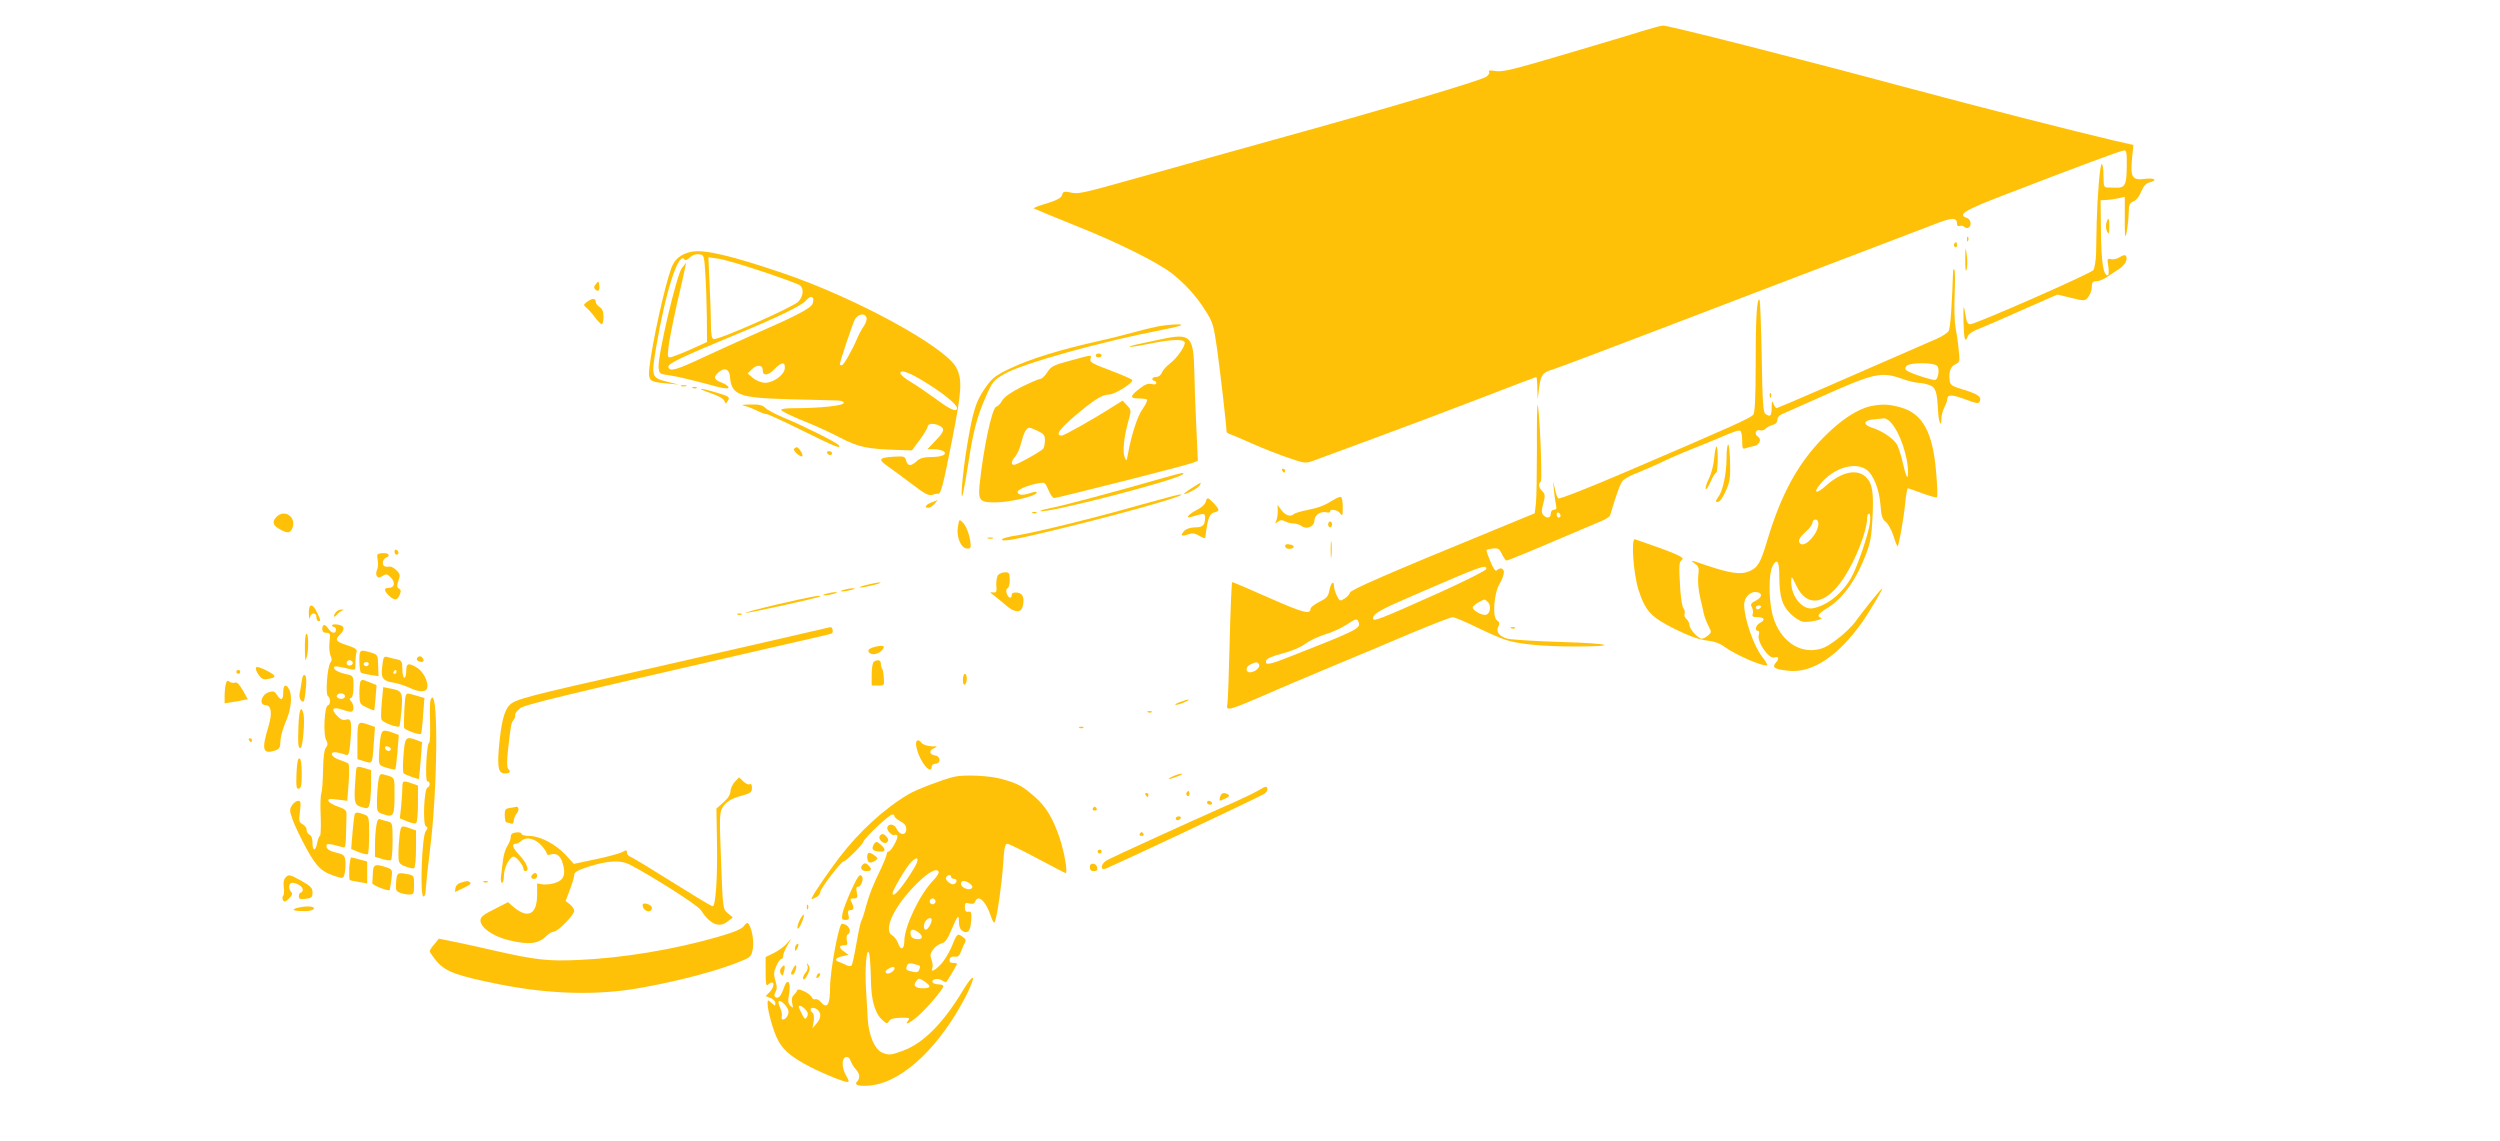 <?xml version="1.0" standalone="no"?>
<!DOCTYPE svg PUBLIC "-//W3C//DTD SVG 20010904//EN"
 "http://www.w3.org/TR/2001/REC-SVG-20010904/DTD/svg10.dtd">
<svg version="1.0" xmlns="http://www.w3.org/2000/svg"
 width="1280pt" height="584pt" viewBox="0 0 1280 584"
 preserveAspectRatio="xMidYMid meet">
<g transform="translate(0,584) scale(0.1,-0.1)"
fill="#ffc107" stroke="none">
<path d="M8405 5680 c-49 -16 -228 -69 -397 -119 -259 -77 -314 -90 -349 -85
-30 5 -40 4 -35 -4 4 -6 -4 -18 -16 -26 -30 -19 -525 -167 -1030 -306 -221
-62 -547 -152 -723 -202 -333 -93 -330 -93 -381 -82 -26 5 -32 2 -36 -14 -4
-15 -24 -26 -77 -43 -40 -11 -70 -23 -68 -26 3 -2 105 -45 228 -94 212 -85
403 -181 478 -238 65 -51 123 -113 168 -184 44 -68 46 -77 65 -207 16 -115 48
-395 48 -420 0 -4 8 -10 18 -13 9 -3 62 -25 117 -50 55 -24 138 -57 184 -72
80 -28 86 -28 125 -14 23 9 165 61 317 117 152 56 399 149 549 207 150 58 274
105 276 105 2 0 5 -26 5 -57 l2 -58 7 57 c9 69 17 81 72 97 23 7 271 101 552
208 281 108 691 264 911 348 220 84 441 168 490 187 91 36 115 36 115 1 0 -9
6 -13 14 -10 7 3 18 1 24 -5 6 -6 15 -7 21 -4 18 12 12 44 -10 51 -48 16 -10
39 191 116 386 149 601 229 616 229 12 0 14 -16 13 -85 -1 -90 -9 -106 -51
-106 -13 0 -33 1 -45 1 -21 0 -23 5 -23 60 0 33 -4 60 -9 60 -9 0 -22 -153
-26 -300 -1 -47 -2 -117 -3 -156 -1 -38 -8 -78 -14 -87 -14 -18 -601 -276
-630 -277 -12 0 -19 11 -23 38 -12 70 -13 67 -12 -25 2 -89 9 -114 22 -74 3
10 26 26 53 36 26 10 128 54 226 98 l180 79 70 -17 c70 -17 71 -17 88 5 10 12
18 35 18 51 0 23 4 29 23 29 12 0 36 9 52 20 17 11 44 29 62 41 33 21 49 51
38 69 -4 6 -15 4 -31 -6 -13 -9 -33 -14 -45 -11 -20 5 -21 3 -14 -39 3 -25 2
-44 -3 -44 -23 0 -33 65 -35 221 l-2 164 30 1 c17 1 44 5 62 9 l32 7 0 -83
c-1 -46 0 -95 1 -109 3 -36 18 53 19 113 1 40 5 49 25 56 14 6 30 26 39 50 12
28 24 42 42 47 45 11 27 25 -24 18 -64 -8 -74 8 -65 104 l7 70 -94 21 c-216
51 -672 167 -1079 276 -562 151 -1209 315 -1235 314 -11 0 -60 -14 -110 -29z"/>
<path d="M10784 4696 c-3 -14 -1 -33 5 -43 8 -15 10 -10 11 25 0 47 -6 55 -16
18z"/>
<path d="M10071 4614 c0 -11 3 -14 6 -6 3 7 2 16 -1 19 -3 4 -6 -2 -5 -13z"/>
<path d="M10005 4591 c-3 -5 -1 -12 5 -16 5 -3 10 1 10 9 0 18 -6 21 -15 7z"/>
<path d="M10062 4510 c0 -48 2 -66 7 -50 4 14 5 48 1 75 -7 47 -7 45 -8 -25z"/>
<path d="M3540 4551 c-53 -11 -86 -37 -103 -84 -33 -88 -98 -383 -112 -508 -7
-69 -1 -74 85 -82 l65 -6 -53 13 c-87 22 -88 23 -63 175 48 286 116 499 146
452 3 -6 14 -2 26 10 13 13 30 19 47 17 27 -3 27 -4 33 -98 4 -52 7 -152 8
-223 l1 -128 -77 -35 c-42 -19 -88 -37 -101 -41 -25 -6 -25 -6 -19 53 4 32 23
129 42 214 20 85 39 169 42 185 l6 30 -22 -28 c-26 -32 -124 -448 -119 -507 3
-34 4 -35 58 -42 30 -4 110 -23 178 -41 89 -25 122 -31 122 -21 0 7 -16 18
-35 25 -40 15 -44 28 -16 53 29 26 55 17 58 -20 8 -97 42 -111 303 -118 102
-3 206 -5 233 -6 33 0 47 -4 47 -13 0 -14 -121 -27 -257 -27 -35 0 -63 -3 -63
-8 0 -8 62 -37 150 -72 30 -12 98 -43 150 -70 99 -51 136 -58 302 -64 l67 -2
41 55 c22 30 40 61 40 68 0 16 34 17 61 3 28 -15 24 -30 -22 -77 l-41 -43 34
0 c18 0 40 -5 48 -10 24 -16 -6 -30 -64 -30 -35 0 -56 -6 -70 -19 -31 -29 -48
-29 -56 -1 -6 23 -10 25 -60 22 -82 -5 -87 -13 -31 -52 27 -19 84 -61 126 -93
60 -46 81 -56 98 -51 12 5 25 7 30 6 14 -4 27 47 73 282 48 243 52 303 20 364
-55 106 -517 358 -886 483 -265 90 -404 123 -470 110z m363 -101 c99 -33 186
-65 193 -71 21 -17 17 -55 -8 -83 -26 -28 -414 -200 -435 -192 -9 4 -13 26
-13 74 0 38 -3 131 -7 207 l-6 138 48 -7 c27 -3 130 -33 228 -66z m260 -137
c3 -5 1 -18 -3 -29 -9 -23 -91 -65 -300 -156 -63 -28 -176 -79 -251 -114 -147
-69 -181 -79 -187 -53 -3 17 62 49 353 169 205 85 327 144 349 169 20 22 32
26 39 14z m273 -98 c4 -8 -2 -27 -12 -43 -11 -15 -26 -43 -34 -62 -30 -70 -71
-140 -80 -140 -6 0 -10 2 -10 5 0 13 64 203 76 228 16 29 51 37 60 12z m-418
-262 c-4 -34 -59 -73 -102 -73 -17 1 -44 11 -60 24 l-28 24 21 21 c26 26 56
24 56 -4 0 -31 28 -29 60 5 37 38 57 39 53 3z m729 -76 c87 -54 153 -109 153
-126 0 -24 -36 -8 -109 47 -43 31 -101 71 -129 87 -28 17 -52 36 -52 44 0 22
48 4 137 -52z"/>
<path d="M10000 4458 c-5 -165 -14 -297 -22 -311 -5 -10 -33 -29 -61 -41 -433
-190 -816 -356 -821 -356 -4 0 -11 10 -16 23 -7 18 -9 15 -9 -20 -1 -44 -6
-49 -31 -33 -13 8 -16 56 -20 294 -3 156 -8 287 -11 291 -14 13 -20 -94 -20
-328 0 -174 -4 -249 -12 -260 -13 -17 -110 -61 -636 -286 -199 -86 -358 -148
-363 -143 -5 5 -13 28 -18 53 -9 43 -9 43 -4 -11 3 -30 8 -65 11 -77 4 -17 1
-23 -11 -23 -9 0 -16 -8 -16 -20 0 -23 -22 -27 -39 -6 -9 10 -9 25 1 59 10 39
9 47 -5 62 -19 18 -22 36 -8 50 9 10 -8 400 -17 391 -2 -3 -4 -105 -3 -228 0
-123 -2 -246 -5 -274 l-6 -52 -197 -81 c-561 -230 -746 -311 -749 -325 -2 -8
-14 -22 -27 -30 -24 -15 -25 -15 -40 13 -8 17 -15 39 -15 51 0 32 -17 15 -24
-25 -6 -30 -15 -39 -52 -57 -24 -12 -44 -28 -44 -35 0 -31 -38 -21 -212 56
-101 45 -186 81 -189 81 -3 0 -9 -136 -13 -302 -4 -166 -9 -312 -12 -325 -9
-35 9 -30 179 43 83 37 247 106 362 154 116 48 297 124 402 169 106 44 201 81
210 81 10 0 63 -22 118 -49 55 -27 123 -57 150 -66 68 -23 193 -35 360 -35
233 0 182 16 -72 23 -131 4 -255 12 -275 17 -43 12 -61 37 -46 63 7 14 6 22
-8 31 -24 18 -15 140 15 189 11 19 21 44 21 56 0 22 -19 28 -36 11 -7 -7 -18
8 -33 45 -13 31 -22 58 -20 60 2 1 18 5 34 7 26 2 32 -2 45 -29 8 -18 19 -33
24 -33 5 0 109 42 230 94 122 52 238 101 259 110 20 8 39 21 41 28 35 117 52
163 65 177 9 10 43 29 76 41 33 13 85 36 115 50 30 15 102 47 160 70 58 23
119 48 135 55 85 37 108 44 116 39 5 -3 9 -26 9 -51 0 -39 2 -44 18 -38 9 3
29 9 45 12 27 6 38 35 17 48 -19 12 -11 38 10 32 10 -3 24 1 30 8 6 7 22 16
35 19 16 4 25 13 25 27 0 14 12 25 38 35 20 9 96 42 167 74 291 131 325 139
435 100 30 -11 67 -19 81 -20 14 0 40 -5 56 -11 34 -11 41 -34 46 -136 3 -56
17 -86 17 -37 0 16 7 42 15 58 8 15 15 35 15 42 0 25 24 25 93 -1 59 -22 68
-23 74 -9 9 23 -11 37 -85 59 -60 19 -67 23 -70 49 -5 43 5 70 30 81 17 7 22
17 20 35 -1 14 -4 43 -6 65 -2 22 -9 63 -14 90 -5 28 -7 105 -4 173 3 67 2
122 -2 122 -3 0 -6 -1 -6 -2z m-81 -492 c12 -14 6 -62 -9 -71 -9 -5 -129 33
-148 48 -9 7 -9 13 -1 23 16 19 142 19 158 0z m-1929 -767 c0 -5 -4 -9 -10 -9
-5 0 -10 7 -10 16 0 8 5 12 10 9 6 -3 10 -10 10 -16z m-380 -272 c0 -7 -107
-61 -242 -122 -306 -137 -338 -149 -338 -132 0 25 32 43 210 120 351 152 370
159 370 134z m10 -171 c16 -21 9 -60 -13 -64 -20 -4 -67 23 -67 38 0 9 46 39
61 40 4 0 12 -7 19 -14z m-664 -101 c13 -32 -8 -42 -344 -174 -113 -45 -135
-49 -130 -25 2 12 28 23 83 38 48 12 96 33 117 49 21 16 65 37 100 48 35 10
83 32 108 48 53 35 59 36 66 16z m-510 -216 c8 -14 -14 -36 -41 -41 -28 -4
-31 26 -3 40 30 14 35 14 44 1z"/>
<path d="M3051 4386 c-11 -13 -11 -20 -3 -28 15 -15 24 -5 20 23 -3 21 -4 21
-17 5z"/>
<path d="M3005 4294 c-18 -13 -18 -17 -5 -27 9 -7 29 -29 44 -49 16 -21 32
-38 37 -38 5 0 9 17 9 38 0 26 -6 41 -20 50 -11 7 -20 19 -20 27 0 19 -19 19
-45 -1z"/>
<path d="M5925 4168 c-27 -5 -79 -18 -115 -28 -36 -10 -117 -31 -180 -45 -192
-42 -360 -94 -455 -140 -80 -38 -94 -49 -132 -103 -46 -66 -62 -115 -92 -297
-23 -136 -37 -308 -20 -240 5 22 18 94 28 160 24 158 44 233 88 333 34 78 40
85 95 117 91 54 502 168 827 230 41 8 76 17 79 20 8 8 -67 4 -123 -7z"/>
<path d="M5950 4104 c-36 -8 -89 -19 -118 -25 -30 -6 -52 -13 -49 -15 2 -2 48
5 102 16 108 22 170 25 180 9 9 -14 -38 -83 -76 -111 -17 -13 -35 -33 -40 -45
-5 -14 -17 -23 -29 -23 -11 0 -20 -4 -20 -10 0 -5 5 -10 10 -10 6 0 10 -5 10
-11 0 -7 -9 -9 -24 -5 -16 4 -34 -2 -59 -22 -52 -39 -54 -52 -8 -52 21 0 41
-3 44 -6 3 -4 -7 -25 -23 -48 -27 -38 -58 -135 -75 -231 -7 -38 -8 -39 -17
-15 -11 29 -4 101 19 183 16 57 15 58 -7 82 l-22 24 -37 -23 c-116 -74 -262
-156 -275 -156 -35 0 -12 33 69 102 96 81 138 108 173 108 29 0 124 59 119 74
-2 5 -52 27 -111 49 -91 34 -107 43 -103 58 6 24 12 24 -102 -7 -86 -23 -99
-29 -119 -60 -12 -19 -28 -34 -36 -34 -7 0 -51 -19 -96 -41 -55 -28 -88 -51
-99 -70 -9 -16 -22 -30 -30 -31 -22 -5 -67 -218 -86 -404 -7 -78 3 -88 88 -86
72 1 199 32 204 48 3 9 -6 8 -34 -1 -38 -13 -63 -10 -63 7 0 11 53 34 103 43
37 7 38 6 55 -34 9 -22 22 -41 29 -41 17 0 685 169 712 181 l24 10 -8 177 c-5
97 -9 222 -10 278 -4 184 -19 199 -165 168z m-635 -471 c29 -14 35 -22 35 -47
0 -17 -4 -36 -8 -42 -9 -14 -135 -84 -150 -84 -18 0 -14 21 7 44 10 12 24 43
30 71 13 50 26 75 42 75 5 0 24 -8 44 -17z"/>
<path d="M5610 4020 c0 -5 7 -10 15 -10 8 0 15 5 15 10 0 6 -7 10 -15 10 -8 0
-15 -4 -15 -10z"/>
<path d="M3488 3863 c6 -2 18 -2 25 0 6 3 1 5 -13 5 -14 0 -19 -2 -12 -5z"/>
<path d="M3548 3853 c7 -3 16 -2 19 1 4 3 -2 6 -13 5 -11 0 -14 -3 -6 -6z"/>
<path d="M3639 3827 c38 -13 67 -29 70 -40 6 -16 7 -16 18 2 11 18 7 21 -56
40 -91 28 -114 26 -32 -2z"/>
<path d="M9061 3814 c0 -11 3 -14 6 -6 3 7 2 16 -1 19 -3 4 -6 -2 -5 -13z"/>
<path d="M3815 3761 c17 -4 44 -15 62 -24 18 -9 39 -17 47 -17 7 0 91 -38 185
-85 168 -83 199 -95 186 -75 -8 13 -175 97 -279 140 -44 18 -87 41 -98 52 -14
14 -32 18 -75 17 -47 -1 -52 -2 -28 -8z"/>
<path d="M9580 3761 c-68 -14 -154 -70 -242 -159 -132 -133 -219 -293 -289
-527 -35 -118 -49 -142 -95 -161 -42 -17 -97 -9 -213 30 -87 30 -93 31 -63 10
20 -13 22 -22 17 -62 -3 -28 1 -74 10 -112 8 -36 17 -72 18 -80 4 -19 16 -50
28 -72 5 -10 9 -20 9 -22 0 -11 -33 -36 -46 -36 -20 0 -64 49 -64 70 0 10 -7
23 -15 30 -9 7 -13 20 -10 28 3 8 0 21 -6 28 -6 8 -13 51 -16 96 -8 128 -7
140 10 153 15 11 -38 34 -242 104 -21 7 -8 -176 18 -259 36 -109 62 -138 183
-199 75 -37 124 -55 165 -60 40 -5 70 -15 93 -33 57 -42 205 -106 218 -93 2 2
-9 21 -26 43 -43 54 -92 196 -92 267 0 38 34 70 66 63 29 -5 27 -26 -6 -43
-25 -13 -29 -19 -20 -35 5 -10 7 -26 4 -34 -5 -12 1 -16 25 -16 35 0 41 -14
11 -30 -21 -11 -28 -40 -9 -40 6 0 8 -8 4 -20 -11 -35 52 -127 80 -116 22 8
26 -6 8 -26 -22 -25 -9 -34 61 -42 122 -15 255 72 381 249 41 59 118 190 99
170 -23 -23 -103 -124 -133 -166 -18 -25 -62 -68 -98 -94 -52 -39 -75 -49
-116 -53 -96 -9 -185 68 -213 186 -19 79 -18 205 1 243 23 43 35 27 35 -49 1
-107 13 -149 55 -192 20 -21 50 -40 65 -43 29 -6 114 13 93 20 -23 8 -14 21
35 51 79 49 147 145 197 277 21 54 28 95 32 181 7 132 0 178 -32 210 -46 46
-126 29 -205 -42 -51 -46 -70 -40 -29 9 66 80 172 114 233 74 37 -25 67 -98
74 -182 4 -56 9 -73 27 -87 12 -9 30 -42 40 -73 9 -31 19 -54 21 -52 7 7 32
148 39 225 4 39 10 72 13 72 4 0 37 -12 75 -26 37 -14 71 -23 74 -20 4 3 2 61
-4 129 -17 204 -69 299 -181 331 -61 17 -94 18 -152 7z m100 -83 c47 -49 90
-177 89 -258 0 -43 -10 -23 -29 60 -7 30 -19 67 -26 81 -15 30 -73 71 -126 88
-52 17 -49 39 5 44 23 2 47 4 54 5 7 1 22 -8 33 -20z m-106 -515 c-7 -57 -67
-233 -97 -283 -46 -79 -120 -139 -193 -154 -55 -12 -115 61 -113 138 1 29 2
28 26 -22 54 -115 150 -100 242 37 62 93 121 244 121 312 0 10 4 19 10 19 6 0
7 -19 4 -47z m-264 -5 c0 -47 -64 -119 -90 -103 -18 11 -10 31 25 62 19 17 35
38 35 47 0 9 7 16 15 16 9 0 15 -9 15 -22z m-295 -428 c-3 -5 -10 -10 -16 -10
-5 0 -9 5 -9 10 0 6 7 10 16 10 8 0 12 -4 9 -10z"/>
<path d="M8848 3564 c-5 -4 -8 -33 -8 -64 0 -81 -18 -171 -41 -202 -17 -24
-17 -28 -4 -28 10 0 26 22 41 56 22 49 24 68 22 151 -2 52 -6 91 -10 87z"/>
<path d="M8777 3496 c-3 -36 -16 -84 -27 -106 -12 -23 -19 -47 -17 -53 2 -7
13 9 25 36 11 26 25 47 29 47 9 0 11 125 2 134 -3 4 -9 -23 -12 -58z"/>
<path d="M4065 3541 c-5 -10 35 -44 43 -37 6 7 -18 46 -28 46 -5 0 -11 -4 -15
-9z"/>
<path d="M4235 3520 c3 -5 10 -10 16 -10 5 0 9 5 9 10 0 6 -7 10 -16 10 -8 0
-12 -4 -9 -10z"/>
<path d="M6565 3430 c3 -5 8 -10 11 -10 2 0 4 5 4 10 0 6 -5 10 -11 10 -5 0
-7 -4 -4 -10z"/>
<path d="M5960 3394 c-248 -71 -523 -145 -580 -155 -35 -7 -59 -14 -53 -16 36
-12 697 159 728 188 13 12 4 11 -95 -17z"/>
<path d="M6100 3340 c-25 -16 -42 -30 -38 -30 16 0 78 34 82 47 7 16 10 17
-44 -17z"/>
<path d="M5835 3254 c-243 -69 -528 -139 -627 -155 -43 -6 -78 -16 -78 -21 0
-14 75 0 335 64 334 82 641 171 575 166 -8 0 -100 -25 -205 -54z"/>
<path d="M6825 3279 c-45 -28 -74 -39 -135 -51 -30 -6 -59 -15 -64 -19 -18
-17 -44 -9 -65 19 l-20 27 1 -30 c1 -16 -3 -39 -7 -50 -8 -18 -7 -18 7 -7 13
10 22 11 37 3 11 -6 30 -11 43 -11 13 0 33 -6 43 -14 26 -19 65 -1 65 30 0 27
33 48 61 41 10 -3 19 -1 19 4 0 16 39 9 52 -10 11 -16 13 -12 13 32 0 28 -4
51 -10 53 -5 1 -23 -6 -40 -17z"/>
<path d="M6173 3270 c-3 -12 -23 -30 -44 -40 -46 -24 -64 -47 -28 -36 62 19
69 19 69 -2 0 -41 -11 -52 -50 -52 -22 0 -45 -7 -54 -16 -25 -24 -19 -33 14
-21 25 9 35 8 60 -6 16 -10 30 -15 31 -10 1 4 2 15 3 23 10 76 20 101 42 106
30 8 30 13 -1 47 -31 32 -35 33 -42 7z"/>
<path d="M4768 3267 c-29 -11 -37 -27 -15 -27 8 0 22 9 32 20 10 11 16 20 14
19 -2 -1 -16 -6 -31 -12z"/>
<path d="M5288 3213 c7 -3 16 -2 19 1 4 3 -2 6 -13 5 -11 0 -14 -3 -6 -6z"/>
<path d="M1416 3194 c-22 -22 -20 -41 7 -58 47 -29 64 -29 75 3 19 55 -42 96
-82 55z"/>
<path d="M4905 3146 c-10 -50 13 -110 43 -114 16 -3 22 2 22 15 -1 40 -20 97
-39 116 -20 20 -20 20 -26 -17z"/>
<path d="M6800 3155 c0 -8 5 -15 10 -15 6 0 10 7 10 15 0 8 -4 15 -10 15 -5 0
-10 -7 -10 -15z"/>
<path d="M5058 3083 c6 -2 18 -2 25 0 6 3 1 5 -13 5 -14 0 -19 -2 -12 -5z"/>
<path d="M6813 3025 c0 -38 2 -53 4 -32 2 20 2 52 0 70 -2 17 -4 1 -4 -38z"/>
<path d="M6580 3044 c0 -8 9 -14 19 -14 30 0 34 17 6 22 -17 4 -25 1 -25 -8z"/>
<path d="M2020 3016 c0 -9 5 -16 10 -16 6 0 10 4 10 9 0 6 -4 13 -10 16 -5 3
-10 -1 -10 -9z"/>
<path d="M1934 2971 c3 -18 1 -41 -4 -50 -5 -10 -5 -23 -1 -30 7 -10 12 -10
30 0 18 12 23 11 42 -8 25 -25 19 -53 -11 -53 -26 0 -25 -14 2 -40 28 -26 41
-25 54 4 8 18 8 25 -3 32 -11 7 -12 15 -3 41 10 27 9 34 -10 53 -11 11 -26 20
-33 19 -27 -3 -37 2 -37 20 0 10 7 21 15 25 27 10 16 26 -16 24 -29 -2 -31 -4
-25 -37z"/>
<path d="M5110 2896 c-6 -8 -10 -32 -9 -53 3 -33 1 -38 -16 -36 -18 1 -18 0 3
-15 13 -10 40 -32 60 -49 44 -40 79 -43 88 -9 11 44 1 69 -28 72 -19 2 -28 -2
-28 -12 0 -22 -18 -17 -26 8 -4 13 -2 24 5 26 6 2 11 21 11 43 0 34 -3 39 -24
39 -13 0 -29 -7 -36 -14z"/>
<path d="M4435 2845 c-27 -7 -41 -13 -30 -13 11 0 43 6 70 13 28 7 41 13 30
13 -11 0 -42 -6 -70 -13z"/>
<path d="M4320 2820 c-20 -6 -21 -8 -5 -8 11 0 31 4 45 8 20 6 21 8 5 8 -11 0
-31 -4 -45 -8z"/>
<path d="M4230 2800 c-20 -6 -21 -8 -5 -8 11 0 31 4 45 8 20 6 21 8 5 8 -11 0
-31 -4 -45 -8z"/>
<path d="M3986 2747 c-98 -23 -174 -43 -168 -45 10 -3 373 77 381 84 11 10
-47 -1 -213 -39z"/>
<path d="M1581 2698 c1 -24 4 -33 6 -20 5 27 33 29 33 2 0 -11 5 -20 10 -20
13 0 13 3 -7 45 -24 49 -43 46 -42 -7z"/>
<path d="M1722 2708 c-7 -7 -12 -17 -12 -22 0 -6 6 -4 13 5 7 9 19 18 27 22
13 5 13 6 0 6 -9 1 -21 -4 -28 -11z"/>
<path d="M3778 2693 c7 -3 16 -2 19 1 4 3 -2 6 -13 5 -11 0 -14 -3 -6 -6z"/>
<path d="M1700 2638 c0 -4 5 -8 10 -8 6 0 10 -7 10 -15 0 -22 -23 -18 -38 5
-7 11 -17 20 -22 20 -6 0 -10 -9 -10 -20 0 -14 7 -20 21 -20 20 0 21 -4 16
-47 -3 -26 0 -57 5 -69 8 -17 8 -27 0 -36 -16 -20 -27 -164 -13 -172 15 -10
14 -43 -1 -48 -17 -6 -24 -149 -8 -177 9 -17 9 -26 -1 -38 -9 -10 -14 -51 -15
-117 -1 -55 -5 -109 -9 -119 -4 -9 -6 -62 -3 -117 2 -55 0 -100 -4 -100 -4 0
-10 -16 -14 -35 -8 -45 -24 -45 -24 0 0 22 -6 38 -15 41 -8 4 -15 14 -15 25 0
10 -9 23 -21 29 -18 10 -20 17 -13 66 5 46 4 54 -10 54 -8 0 -22 -10 -31 -23
-13 -21 -13 -28 3 -73 9 -27 41 -93 70 -147 55 -100 81 -124 164 -148 25 -7
28 -5 34 25 3 18 4 46 2 61 -3 25 -9 31 -48 40 -30 7 -46 17 -48 29 -4 19 8
19 76 0 24 -7 22 -16 26 163 1 24 -5 30 -43 43 -24 8 -46 21 -49 29 -4 11 5
13 46 7 l50 -6 7 91 c4 50 3 94 -1 99 -5 4 -26 13 -46 20 -46 14 -54 46 -10
37 15 -3 34 -8 43 -12 14 -5 18 6 24 79 7 93 3 110 -26 101 -13 -4 -27 2 -44
21 -33 35 -21 47 30 30 22 -8 43 -12 47 -9 12 7 9 38 -4 52 -10 11 -10 14 0
18 7 3 12 25 12 59 0 50 -2 54 -27 60 -45 9 -73 23 -73 35 0 8 10 9 33 4 17
-4 42 -9 55 -12 20 -5 22 -2 22 35 0 22 3 47 6 55 4 11 -8 20 -45 32 -62 20
-68 28 -41 55 28 28 25 47 -10 52 -16 3 -30 1 -30 -4z m105 -187 c7 -12 -12
-24 -25 -16 -11 7 -4 25 10 25 5 0 11 -4 15 -9z m-40 -170 c3 -5 1 -13 -5 -16
-15 -9 -43 3 -35 15 8 13 32 13 40 1z"/>
<path d="M3930 2555 c-173 -40 -459 -105 -635 -145 -599 -135 -656 -150 -685
-179 -29 -28 -44 -89 -56 -223 -8 -100 -1 -128 31 -128 26 0 32 9 16 25 -6 6
-6 43 0 95 14 125 16 140 29 154 6 8 9 19 8 26 -2 6 9 21 24 33 26 20 206 63
1273 308 171 39 316 72 322 75 12 3 7 35 -6 33 -3 -1 -148 -34 -321 -74z"/>
<path d="M7738 2623 c7 -3 16 -2 19 1 4 3 -2 6 -13 5 -11 0 -14 -3 -6 -6z"/>
<path d="M1568 2594 c-5 -4 -8 -39 -7 -78 1 -63 2 -67 10 -38 11 38 8 128 -3
116z"/>
<path d="M4478 2528 c-25 -7 -35 -14 -31 -24 7 -20 47 -17 67 5 22 24 11 30
-36 19z"/>
<path d="M1840 2456 c0 -30 4 -57 8 -60 5 -3 27 -8 49 -12 l41 -6 -2 55 c-1
54 -2 55 -37 66 -57 17 -59 16 -59 -43z m48 -17 c-2 -6 -8 -10 -13 -10 -5 0
-11 4 -13 10 -2 6 4 11 13 11 9 0 15 -5 13 -11z"/>
<path d="M1957 2428 c-8 -61 2 -74 62 -84 20 -3 54 -15 77 -25 48 -23 83 -24
90 -4 11 27 -17 86 -50 106 -45 27 -56 24 -56 -16 0 -19 -4 -35 -10 -35 -5 0
-10 20 -10 44 0 39 -3 44 -27 50 -16 3 -37 8 -49 12 -19 5 -22 0 -27 -48z m73
-28 c0 -5 -5 -10 -11 -10 -5 0 -7 5 -4 10 3 6 8 10 11 10 2 0 4 -4 4 -10z"/>
<path d="M2135 2470 c-3 -6 1 -13 10 -16 19 -8 30 0 20 15 -8 14 -22 14 -30 1z"/>
<path d="M4474 2452 c-6 -4 -11 -33 -11 -64 l0 -58 33 0 c32 0 32 1 29 41 -1
22 -5 43 -9 46 -3 4 -6 15 -6 25 0 19 -16 23 -36 10z"/>
<path d="M1310 2416 c0 -7 8 -24 18 -36 15 -19 24 -21 51 -15 28 6 31 9 20 21
-8 7 -31 20 -51 29 -32 13 -38 13 -38 1z"/>
<path d="M1210 2400 c0 -5 5 -10 10 -10 6 0 10 5 10 10 0 6 -4 10 -10 10 -5 0
-10 -4 -10 -10z"/>
<path d="M1545 2354 c-3 -22 -8 -51 -11 -65 -3 -15 1 -31 10 -38 12 -10 15 -2
21 54 5 43 4 70 -3 77 -7 7 -13 -1 -17 -28z"/>
<path d="M4930 2359 c0 -17 4 -28 10 -24 6 3 10 17 10 31 0 13 -4 24 -10 24
-5 0 -10 -14 -10 -31z"/>
<path d="M1156 2338 c-3 -13 -6 -40 -6 -61 l0 -38 38 6 c20 3 47 8 59 11 l22
4 -26 46 c-18 31 -30 43 -40 39 -9 -3 -21 -1 -28 5 -9 8 -14 5 -19 -12z"/>
<path d="M1847 2353 c-4 -3 -7 -31 -7 -62 1 -55 2 -56 37 -73 20 -10 38 -16
39 -15 1 1 4 31 7 65 l5 64 -34 14 c-39 16 -39 16 -47 7z"/>
<path d="M1450 2295 c0 -40 -11 -45 -32 -13 -13 20 -19 21 -44 13 -37 -13 -49
-65 -15 -65 30 0 36 -41 16 -108 -37 -120 -30 -145 32 -125 24 8 28 15 29 49
0 21 13 66 27 99 28 63 35 132 17 166 -16 30 -30 23 -30 -16z"/>
<path d="M1955 2246 c-4 -41 -5 -82 -2 -90 6 -15 83 -44 92 -35 2 3 7 41 11
85 7 90 3 98 -58 109 l-36 7 -7 -76z"/>
<path d="M2076 2273 c-4 -17 -10 -133 -7 -159 1 -11 79 -39 87 -31 2 2 7 44
10 93 l7 90 -40 12 c-51 15 -51 15 -57 -5z"/>
<path d="M2204 2255 c-3 -8 -4 -60 -2 -115 1 -55 0 -101 -5 -103 -13 -4 -22
-197 -9 -197 15 0 16 -27 1 -32 -18 -6 -25 -188 -9 -198 11 -7 11 -11 0 -25
-20 -24 -31 -335 -12 -335 7 0 12 14 12 38 1 20 10 109 21 197 42 325 44 878
3 770z"/>
<path d="M6040 2245 c-19 -7 -28 -14 -20 -14 8 0 29 6 45 14 39 17 21 18 -25
0z"/>
<path d="M1528 2120 c-3 -94 -2 -110 11 -110 11 0 23 143 15 174 -12 50 -23
25 -26 -64z"/>
<path d="M5878 2193 c7 -3 16 -2 19 1 4 3 -2 6 -13 5 -11 0 -14 -3 -6 -6z"/>
<path d="M1830 2047 l0 -94 36 -11 c42 -13 40 -16 48 94 l6 82 -31 11 c-58 20
-59 19 -59 -82z"/>
<path d="M5528 2113 c7 -3 16 -2 19 1 4 3 -2 6 -13 5 -11 0 -14 -3 -6 -6z"/>
<path d="M1946 2048 c-3 -29 -6 -70 -6 -90 0 -35 3 -38 40 -49 22 -7 42 -10
44 -8 2 2 7 43 11 90 l7 86 -32 12 c-52 18 -57 15 -64 -41z m55 -43 c-1 -15
-24 -12 -29 3 -3 9 2 13 12 10 10 -1 17 -7 17 -13z"/>
<path d="M1275 2050 c3 -5 8 -10 11 -10 2 0 4 5 4 10 0 6 -5 10 -11 10 -5 0
-7 -4 -4 -10z"/>
<path d="M2066 1974 c-4 -48 -4 -90 1 -94 9 -8 75 -31 78 -28 1 2 5 45 9 96
l7 92 -26 10 c-58 22 -62 17 -69 -76z"/>
<path d="M4690 2030 c0 -11 7 -37 15 -57 25 -59 65 -95 65 -58 0 8 9 15 20 15
28 0 27 38 -2 42 -30 4 -34 26 -6 37 21 9 19 10 -13 10 -20 1 -42 8 -49 16
-17 21 -30 19 -30 -5z"/>
<path d="M1518 1880 c-2 -67 -1 -80 12 -78 12 3 15 19 15 77 0 48 -4 76 -12
78 -8 3 -12 -21 -15 -77z"/>
<path d="M1825 1907 c-2 -7 -5 -49 -8 -95 -4 -87 -1 -96 44 -107 23 -6 27 -3
33 26 3 17 6 62 6 99 l0 67 -36 11 c-26 8 -36 8 -39 -1z"/>
<path d="M1936 1834 c-3 -26 -6 -71 -6 -100 0 -51 1 -53 36 -64 49 -16 54 -7
54 102 0 94 5 86 -61 104 -13 3 -18 -6 -23 -42z"/>
<path d="M6005 1865 c-39 -17 -21 -18 25 0 19 7 28 14 20 14 -8 0 -28 -6 -45
-14z"/>
<path d="M4885 1863 c-55 -13 -192 -65 -231 -88 -126 -74 -258 -195 -360 -330
-43 -56 -119 -166 -132 -192 -11 -20 -10 -20 13 -9 14 6 25 19 25 29 0 17 107
157 120 157 11 0 98 86 101 101 5 19 132 139 148 139 6 0 11 -4 11 -10 0 -5
14 -16 30 -25 21 -11 30 -23 30 -40 0 -34 -33 -33 -49 1 -11 25 -41 30 -48 8
-5 -15 26 -46 37 -39 5 3 11 1 14 -4 7 -11 -32 -81 -45 -81 -5 0 -9 -6 -9 -12
0 -7 -12 -38 -26 -68 -48 -99 -61 -134 -80 -200 -9 -36 -20 -69 -24 -75 -4 -5
-15 -57 -25 -115 -10 -58 -21 -109 -25 -113 -4 -5 -16 -4 -26 1 -11 6 -27 13
-36 16 -28 8 -21 23 15 30 l32 7 -22 16 c-29 19 -29 33 -2 33 17 0 20 4 15 24
-3 14 -2 28 4 31 25 16 4 55 -30 55 -15 0 -60 -240 -60 -325 0 -90 -15 -113
-47 -76 -9 11 -21 17 -28 15 -7 -3 -15 1 -18 9 -8 20 -71 51 -75 37 -2 -6 -10
-17 -18 -25 -10 -9 -12 -24 -8 -42 6 -25 5 -26 -9 -13 -12 12 -14 24 -7 60 11
62 -8 87 -26 34 -15 -43 -28 -59 -43 -50 -8 5 -8 13 0 28 8 15 8 30 -1 57 -9
30 -9 43 4 74 9 20 21 37 26 37 6 0 10 7 10 16 0 9 9 33 21 53 l21 36 -24 -26
c-12 -15 -42 -36 -65 -48 l-43 -21 0 -77 c0 -60 3 -74 12 -65 7 7 16 12 20 12
15 0 8 -30 -12 -50 l-20 -20 25 -10 c14 -5 25 -17 25 -26 0 -16 -2 -15 -20 1
-19 18 -20 17 -20 -5 0 -34 29 -139 51 -181 25 -50 61 -83 138 -126 65 -37
196 -92 219 -93 11 0 9 8 -6 33 -23 41 -24 90 0 95 10 2 19 -6 23 -19 4 -12
16 -32 26 -43 22 -23 24 -47 7 -64 -18 -18 14 -26 74 -19 164 20 355 203 489
468 21 43 35 80 30 83 -5 3 -27 -25 -49 -62 -102 -170 -203 -272 -307 -311
-65 -24 -75 -25 -111 -9 -36 17 -66 88 -71 168 -2 36 -6 106 -9 157 -7 106 4
229 17 178 3 -16 7 -73 8 -126 1 -108 19 -174 57 -210 23 -21 27 -22 35 -8 6
12 24 17 60 18 44 1 50 -1 39 -14 -23 -28 6 -15 48 21 46 39 132 140 132 155
0 5 -11 9 -24 9 -14 0 -28 5 -31 10 -10 16 26 24 47 11 11 -7 21 -11 23 -9 8
10 55 88 55 93 0 3 -9 5 -21 5 -14 0 -19 5 -17 18 2 11 11 16 26 14 17 -2 24
4 32 25 6 15 14 36 20 45 7 13 5 21 -12 32 -26 19 -28 17 -57 -54 -13 -30 -37
-70 -54 -87 -33 -35 -53 -43 -43 -18 3 8 1 27 -5 42 -8 22 -6 32 9 52 10 14
30 28 43 31 18 4 30 21 50 68 32 77 39 84 39 41 0 -23 6 -38 19 -46 27 -17 41
3 44 59 2 36 -1 43 -15 40 -13 -2 -18 4 -18 23 0 22 3 25 24 19 16 -4 25 -1
29 10 15 39 54 3 80 -74 9 -28 17 -39 21 -30 13 37 35 194 42 293 5 84 10 107
21 107 8 0 77 -34 154 -75 76 -41 142 -75 145 -75 12 0 -6 105 -30 178 -36
106 -72 164 -130 214 -63 55 -82 65 -165 89 -62 18 -194 24 -246 12z m-206
-470 c-59 -97 -109 -155 -109 -127 0 16 67 130 93 158 38 39 47 20 16 -31z
m99 -61 c-70 -72 -148 -237 -148 -311 0 -42 -18 -49 -31 -12 -6 17 -20 36 -31
42 -44 24 1 131 99 237 71 76 120 109 137 92 7 -7 -3 -23 -26 -48z m92 18 c0
-5 7 -10 16 -10 16 0 15 -21 -2 -27 -16 -5 -48 23 -40 35 9 15 26 16 26 2z
m96 -34 c12 -10 16 -18 9 -24 -14 -14 -55 4 -55 23 0 19 20 19 46 1z m-176
-91 c0 -8 -7 -15 -15 -15 -8 0 -15 7 -15 15 0 8 7 15 15 15 8 0 15 -7 15 -15z
m-20 -96 c0 -17 -20 -49 -30 -49 -14 0 -12 34 2 48 15 15 28 15 28 1z m-67
-63 c26 -20 21 -38 -10 -34 -20 2 -29 9 -31 26 -4 25 13 29 41 8z m6 -171 c2
-2 1 -12 -3 -21 -5 -12 -13 -14 -34 -9 -34 8 -36 10 -28 31 5 12 13 14 34 9
15 -4 29 -8 31 -10z m-129 -15 c0 -5 -9 -14 -19 -20 -25 -13 -38 5 -14 19 23
13 33 14 33 1z m155 -66 c34 -23 31 -34 -9 -34 -39 0 -53 14 -36 35 15 19 15
19 45 -1z m-699 -146 c6 -19 -11 -48 -28 -48 -5 0 -8 8 -5 18 2 9 -2 29 -9 43
-7 15 -10 29 -7 33 9 8 41 -22 49 -46z m88 3 c13 -14 15 -24 8 -37 -9 -15 -12
-14 -26 14 -9 17 -16 33 -16 37 0 11 18 4 34 -14z m64 -3 c18 -18 15 -43 -8
-69 l-20 -24 6 36 c3 22 1 39 -5 43 -6 4 -11 11 -11 17 0 13 24 11 38 -3z"/>
<path d="M3762 1837 c-12 -13 -22 -35 -22 -48 0 -16 -13 -37 -36 -57 l-36 -32
3 -178 c3 -177 -7 -322 -22 -322 -4 0 -43 22 -86 49 -260 162 -320 198 -335
204 -10 4 -18 13 -18 22 0 14 -3 14 -27 1 -16 -7 -77 -24 -136 -36 l-109 -23
-41 45 c-52 56 -132 98 -187 98 -22 0 -40 5 -40 11 0 6 -12 9 -27 7 -20 -2
-28 -9 -28 -23 0 -11 -8 -32 -17 -46 -10 -14 -20 -48 -23 -75 -3 -27 -8 -64
-10 -81 -2 -18 0 -33 6 -33 5 0 9 16 9 36 0 38 25 90 47 98 12 5 53 -43 53
-63 0 -6 5 -11 10 -11 23 0 8 41 -30 81 -37 40 -43 59 -18 59 6 0 19 7 29 16
25 22 72 10 104 -28 14 -16 25 -34 25 -39 0 -6 8 -8 19 -4 30 9 50 -5 62 -45
17 -56 6 -86 -37 -100 -19 -7 -49 -10 -65 -8 l-29 5 0 -58 c0 -100 -46 -125
-119 -64 l-30 26 -70 -36 c-57 -28 -71 -40 -71 -58 0 -36 64 -81 142 -100 105
-26 154 -21 198 23 11 11 27 20 36 20 20 0 104 86 104 106 0 9 -10 24 -22 34
l-22 17 22 58 c12 31 22 65 22 75 0 15 18 25 81 45 92 29 157 32 202 9 106
-54 350 -209 364 -232 47 -73 94 -95 137 -61 l28 22 -25 21 c-26 21 -26 22
-35 266 -9 221 -8 248 6 273 19 33 48 50 110 66 35 10 42 16 42 37 0 15 -4 23
-11 19 -6 -4 -21 2 -33 14 l-22 21 -22 -23z"/>
<path d="M2060 1806 c0 -18 -3 -61 -6 -94 l-7 -62 37 -15 c20 -9 41 -13 46
-10 6 4 10 48 10 100 l0 93 -31 11 c-46 16 -49 15 -49 -23z"/>
<path d="M6445 1794 c-22 -13 -103 -52 -180 -85 -156 -69 -556 -251 -595 -272
-28 -14 -40 -47 -17 -47 12 0 765 355 821 386 10 6 16 18 15 27 -3 13 -10 12
-44 -9z"/>
<path d="M6075 1781 c-3 -5 -1 -12 5 -16 5 -3 10 1 10 9 0 18 -6 21 -15 7z"/>
<path d="M5865 1770 c3 -5 8 -10 11 -10 2 0 4 5 4 10 0 6 -5 10 -11 10 -5 0
-7 -4 -4 -10z"/>
<path d="M6247 1760 c-6 -23 -6 -24 28 -8 18 8 22 14 13 20 -21 13 -35 9 -41
-12z"/>
<path d="M6180 1730 c0 -5 7 -10 16 -10 8 0 12 5 9 10 -3 6 -10 10 -16 10 -5
0 -9 -4 -9 -10z"/>
<path d="M2609 1703 c-22 -3 -25 -9 -25 -38 1 -19 4 -35 8 -35 3 0 13 -3 22
-6 11 -4 16 0 16 12 0 11 7 28 15 38 14 18 12 38 -3 35 -4 -1 -19 -4 -33 -6z"/>
<path d="M5595 1700 c-3 -5 1 -10 10 -10 9 0 13 5 10 10 -3 6 -8 10 -10 10 -2
0 -7 -4 -10 -10z"/>
<path d="M1817 1673 c-3 -5 -8 -47 -12 -94 l-7 -86 39 -16 c21 -8 41 -13 46
-10 4 2 7 47 7 99 0 92 -1 95 -26 104 -30 12 -41 12 -47 3z"/>
<path d="M6020 1650 c0 -5 4 -10 9 -10 6 0 13 5 16 10 3 6 -1 10 -9 10 -9 0
-16 -4 -16 -10z"/>
<path d="M1927 1613 c-4 -21 -7 -65 -7 -99 l0 -61 37 -11 c20 -6 40 -9 45 -6
4 3 8 47 8 99 0 90 -1 93 -24 99 -13 3 -31 8 -39 11 -10 5 -16 -4 -20 -32z"/>
<path d="M2046 1564 c-3 -26 -6 -69 -6 -96 0 -47 2 -50 35 -64 20 -8 40 -12
45 -9 6 4 10 48 10 100 l0 93 -31 11 c-46 16 -46 16 -53 -35z"/>
<path d="M5835 1570 c-3 -5 1 -10 10 -10 9 0 13 5 10 10 -3 6 -8 10 -10 10 -2
0 -7 -4 -10 -10z"/>
<path d="M4504 1559 c-10 -17 23 -46 38 -31 8 8 8 15 -2 27 -15 18 -26 19 -36
4z"/>
<path d="M4471 1511 c-11 -21 2 -31 40 -31 24 0 24 12 1 33 -24 22 -29 21 -41
-2z"/>
<path d="M5620 1480 c0 -5 5 -10 10 -10 6 0 10 5 10 10 0 6 -4 10 -10 10 -5 0
-10 -4 -10 -10z"/>
<path d="M4446 1473 c-10 -10 -7 -41 4 -48 5 -3 18 0 29 7 18 13 18 14 -4 30
-12 9 -25 14 -29 11z"/>
<path d="M1788 1394 c-1 -31 0 -58 3 -60 3 -2 25 -6 47 -10 l42 -7 0 56 0 56
-37 10 c-21 6 -41 11 -45 11 -3 0 -8 -25 -10 -56z"/>
<path d="M4417 1413 c-16 -15 -6 -33 18 -33 27 0 32 9 13 28 -14 14 -22 15
-31 5z"/>
<path d="M5580 1401 c0 -15 6 -21 21 -21 14 0 19 5 17 17 -5 26 -38 29 -38 4z"/>
<path d="M1909 1370 c-1 -22 -2 -45 -3 -52 -1 -10 83 -43 89 -35 1 1 5 25 9
53 6 51 6 52 -25 63 -58 20 -69 15 -70 -29z"/>
<path d="M2028 1324 c-3 -41 -1 -47 20 -55 13 -5 34 -9 48 -9 22 0 24 4 24 49
0 46 -1 49 -31 55 -54 10 -57 9 -61 -40z"/>
<path d="M2727 1363 c-12 -11 -8 -23 8 -23 8 0 15 7 15 15 0 16 -12 20 -23 8z"/>
<path d="M1460 1345 c-8 -9 -10 -29 -7 -49 3 -18 1 -38 -3 -42 -5 -5 -5 -15
-1 -23 7 -11 13 -9 31 9 16 16 19 25 11 33 -16 16 -13 47 5 47 24 0 54 -19 54
-35 0 -8 -4 -15 -10 -15 -5 0 -10 -8 -10 -18 0 -15 6 -17 35 -14 31 4 35 8 35
32 0 24 -9 33 -55 59 -63 35 -68 36 -85 16z"/>
<path d="M4358 1281 c-20 -44 -40 -96 -44 -115 -6 -32 -4 -36 15 -36 18 0 20
4 15 25 -5 19 -2 25 10 25 18 0 20 13 6 41 -9 16 -7 19 11 19 19 0 21 4 16 30
-5 22 -3 30 7 30 14 0 29 38 20 52 -11 18 -21 5 -56 -71z"/>
<path d="M2360 1321 c-15 -4 -26 -15 -28 -27 l-3 -21 45 21 c29 13 41 23 33
28 -13 9 -13 9 -47 -1z"/>
<path d="M2478 1323 c7 -3 16 -2 19 1 4 3 -2 6 -13 5 -11 0 -14 -3 -6 -6z"/>
<path d="M3290 1205 c0 -21 29 -40 42 -27 13 13 4 28 -22 35 -12 3 -20 0 -20
-8z"/>
<path d="M4131 1194 c0 -11 3 -14 6 -6 3 7 2 16 -1 19 -3 4 -6 -2 -5 -13z"/>
<path d="M1520 1191 c-33 -9 -16 -16 39 -16 26 0 46 5 48 13 5 13 -43 15 -87
3z"/>
<path d="M4095 1130 c-9 -17 -14 -37 -12 -43 2 -7 12 6 21 27 20 48 14 60 -9
16z"/>
<path d="M3809 1099 c-11 -15 -47 -31 -134 -56 -226 -65 -486 -108 -712 -118
-157 -7 -220 0 -428 47 -71 17 -165 37 -209 46 l-79 16 -23 -28 c-13 -15 -24
-31 -24 -36 0 -4 16 -28 36 -52 45 -53 102 -74 322 -118 263 -52 512 -58 737
-15 201 37 397 90 506 137 44 18 47 23 54 64 6 42 -7 107 -25 127 -4 4 -13 -2
-21 -14z"/>
<path d="M4077 1003 c-4 -3 -7 -13 -7 -22 1 -13 3 -13 11 2 11 19 8 33 -4 20z"/>
<path d="M4134 896 c4 -11 0 -26 -10 -37 -9 -10 -14 -24 -12 -31 3 -8 12 1 22
20 13 25 14 36 6 50 -11 15 -11 15 -6 -2z"/>
<path d="M4001 886 c-9 -10 -9 -21 -3 -32 8 -14 10 -12 16 11 8 33 3 41 -13
21z"/>
<path d="M4061 882 c-13 -25 -14 -32 -2 -32 9 0 23 41 16 48 -2 2 -8 -5 -14
-16z"/>
<path d="M4187 853 c-4 -3 -7 -11 -7 -17 0 -6 5 -5 12 2 6 6 9 14 7 17 -3 3
-9 2 -12 -2z"/>
</g>
</svg>
